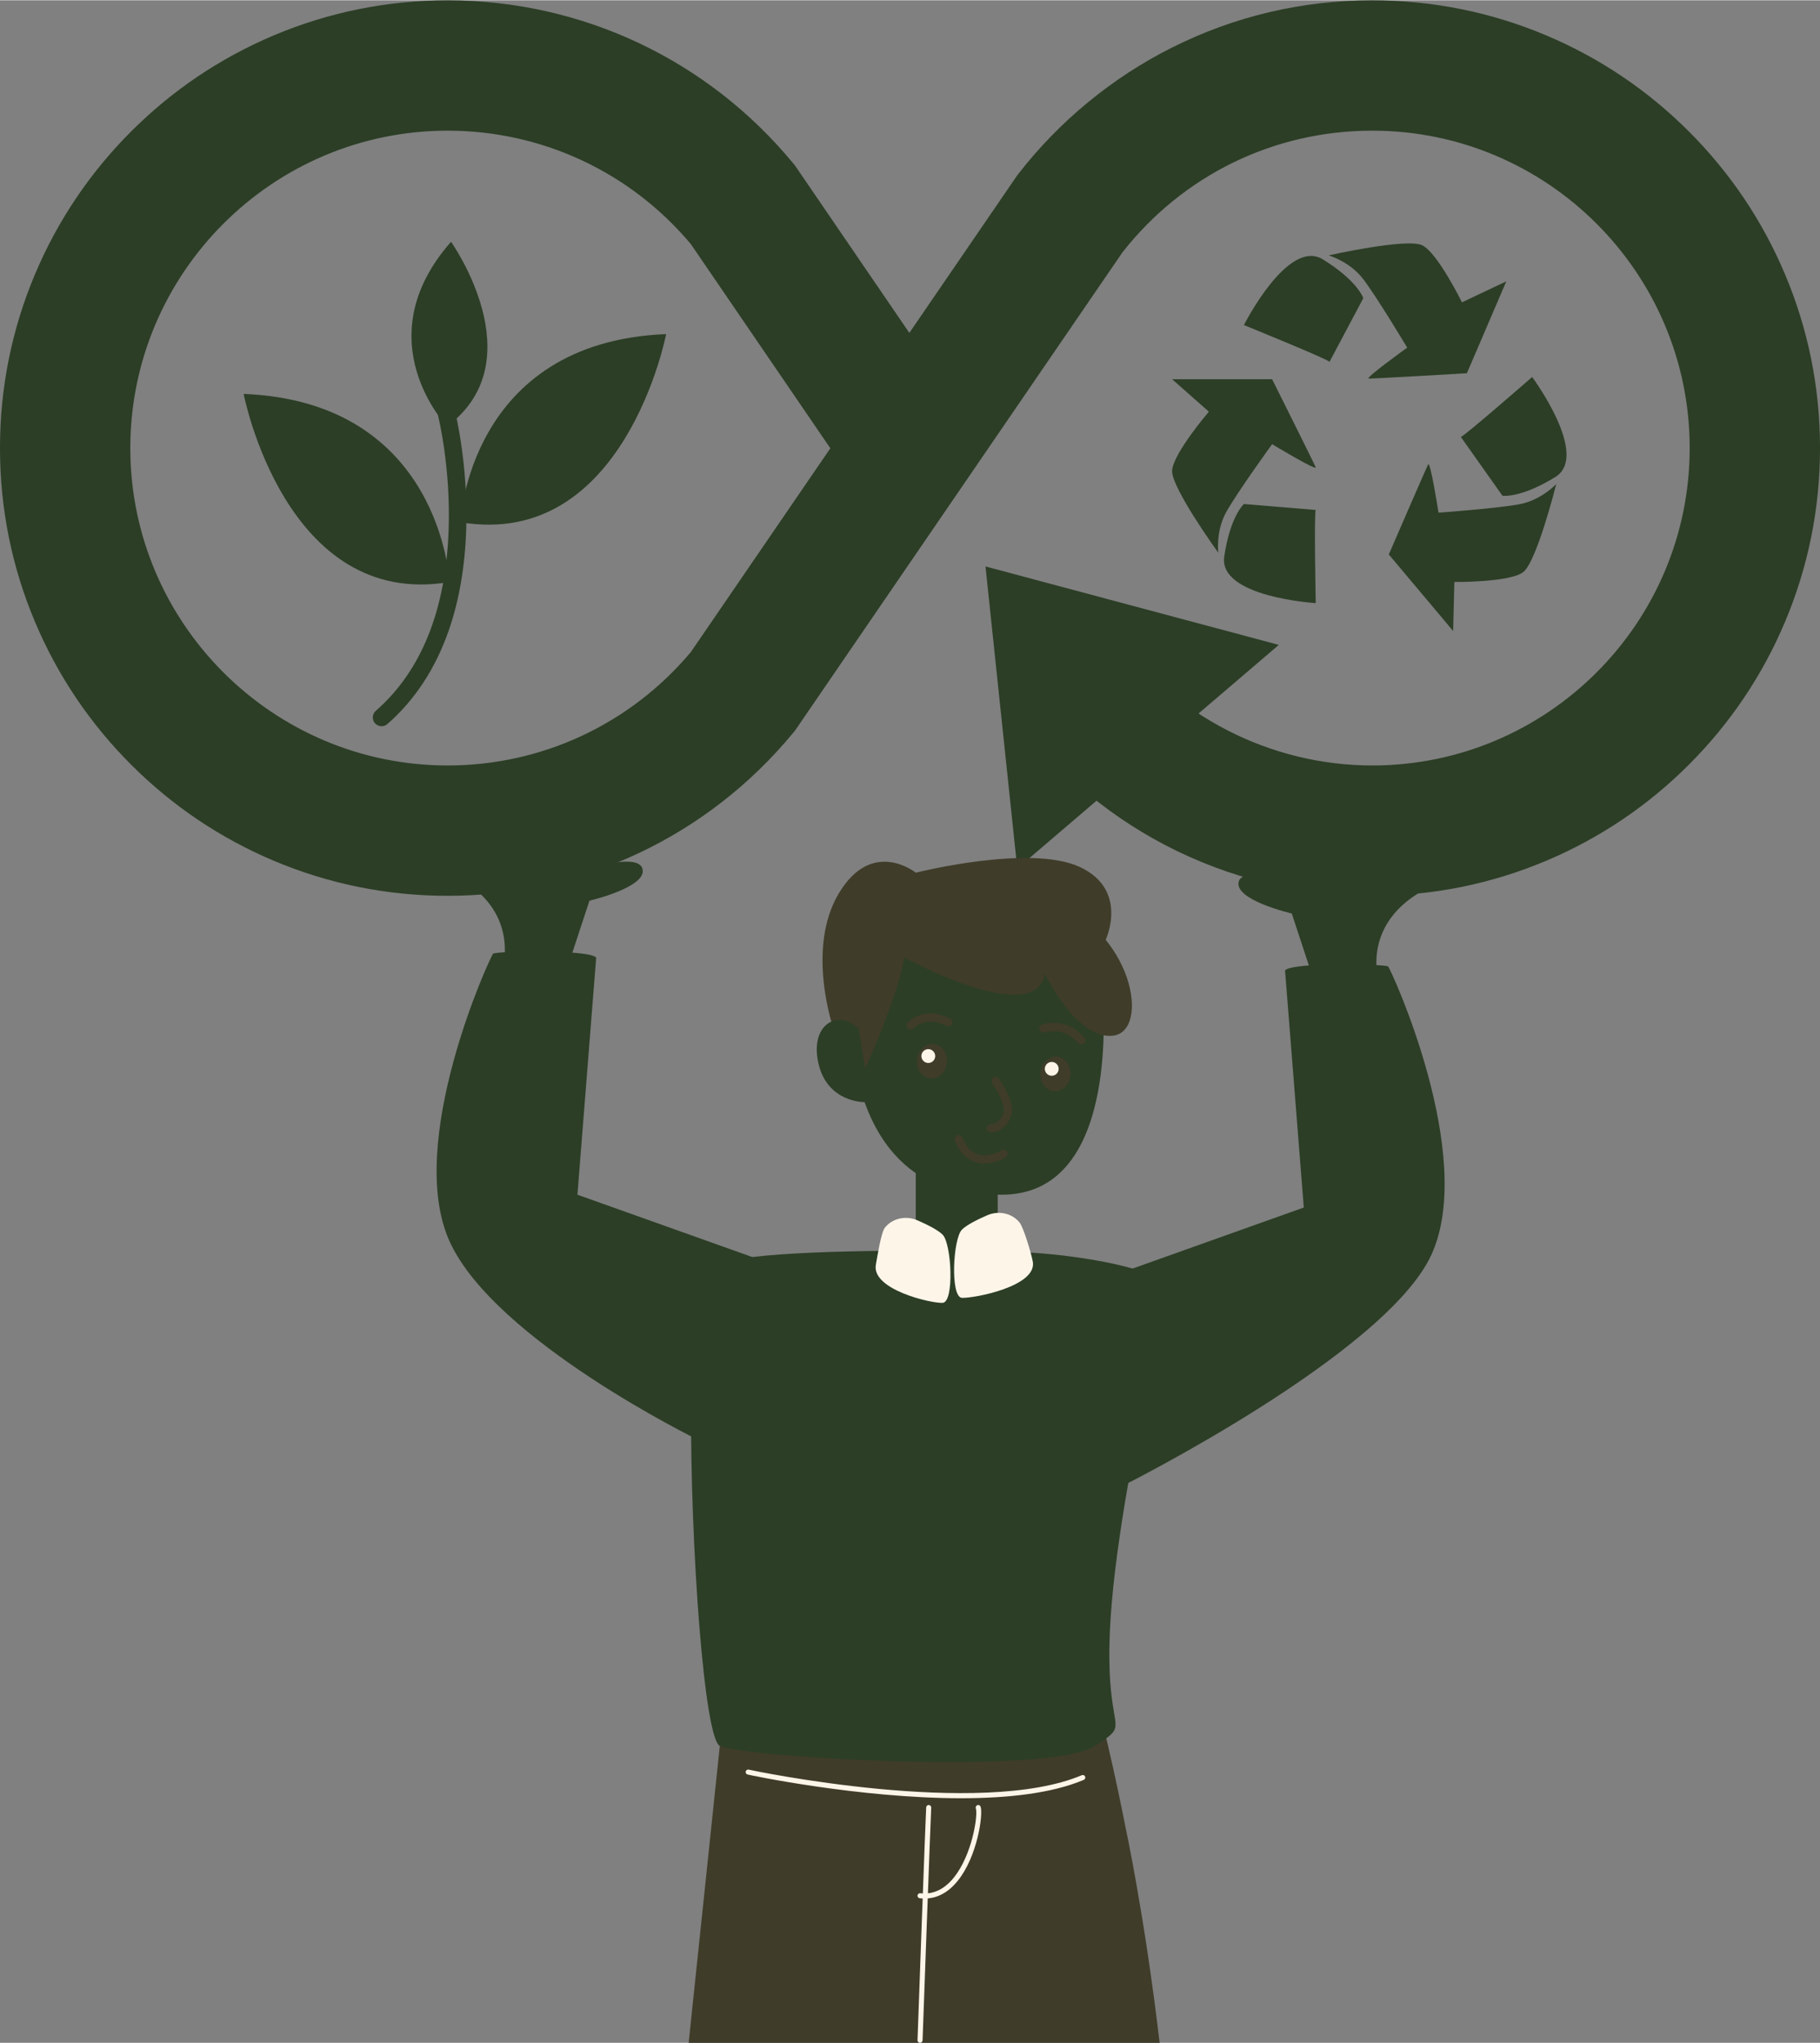 <?xml version="1.0" encoding="UTF-8" standalone="no"?><svg xmlns="http://www.w3.org/2000/svg" xmlns:xlink="http://www.w3.org/1999/xlink" fill="#000000" height="1861" preserveAspectRatio="xMidYMid meet" version="1" viewBox="171.0 69.7 1658.0 1860.5" width="1658" zoomAndPan="magnify"><rect x="171.0" y="69.7" width="1658.0" height="1860.5" fill="#808080" stroke="none"/><g><g><g id="change1_1"><path d="M1421.173,885.435c-65.73,0-131.074-16.024-188.966-46.338 c-55.976-29.311-105.123-71.954-142.13-123.319l96.33-69.402 c54.286,75.348,142.049,120.332,234.766,120.332 c159.42,0,289.117-129.697,289.117-289.117s-129.697-289.117-289.117-289.117 c-89.548,0-172.45,40.419-227.712,110.947l-298.224,435.539l-1.692,2.049 c-77.829,94.327-192.539,148.426-314.718,148.426 c-55.033,0-108.451-10.792-158.77-32.075 c-48.573-20.544-92.183-49.943-129.62-87.38s-66.836-81.047-87.38-129.62 c-21.283-50.319-32.075-103.737-32.075-158.77s10.792-108.451,32.075-158.77 c20.544-48.573,49.943-92.183,87.38-129.62s81.047-66.836,129.62-87.38 c50.319-21.283,103.737-32.075,158.77-32.075 c122.162,0,236.862,54.087,314.69,148.393l1.765,2.151l1.488,2.172 l102.639,150.213l98.102-143.273l1.066-1.376 c37.292-48.144,85.704-87.983,140.004-115.208 c57.001-28.58,118.433-43.071,182.591-43.071 c55.032,0,108.45,10.792,158.77,32.075c48.573,20.544,92.183,49.943,129.62,87.38 s66.836,81.047,87.38,129.62c21.283,50.319,32.075,103.737,32.075,158.77 s-10.792,108.451-32.075,158.77c-20.544,48.573-49.943,92.183-87.38,129.62 s-81.047,66.836-129.62,87.38C1529.623,874.644,1476.205,885.435,1421.173,885.435z M578.827,188.474c-159.42,0-289.117,129.697-289.117,289.117 s129.697,289.117,289.117,289.117c85.768,0,166.357-37.622,221.516-103.31 l127.092-185.61L800.325,291.764C745.168,226.09,664.583,188.474,578.827,188.474z" fill="#2c3e26"/></g><g id="change1_2"><path d="M1335.992 656.869L1097.736 860.508 1068.776 585.426z" fill="#2c3e26"/></g><g id="change2_1"><path d="M1329.872,474.04c0,0,41.259,24.911,39.702,21.019 c-1.557-3.892-39.702-80.183-39.702-80.183h-91.081l33.474,29.582 c0,0-32.696,38.145-33.474,53.715c-0.778,15.569,42.037,74.733,42.037,74.733 s-2.335-19.462,7.006-36.588C1297.176,519.192,1329.872,474.04,1329.872,474.04z" fill="#2c3e26"/></g><g id="change2_2"><path d="M1369.617,533.983c-1.6,3.114,0,84.853,0,84.853 s-88.789-5.449-83.339-42.427c5.449-36.977,17.921-47.876,17.921-47.876 L1369.617,533.983z" fill="#2c3e26"/></g><g id="change2_3"><path d="M1452.936,386.116c0,0-39.159,28.096-34.969,28.2 s89.341-4.875,89.341-4.875l35.908-83.704l-40.383,19.101 c0,0-22.166-45.086-36.167-51.939c-14.002-6.853-85.253,9.17-85.253,9.17 s18.806,5.526,30.863,20.863C1424.332,338.268,1452.936,386.116,1452.936,386.116z" fill="#2c3e26"/></g><g id="change2_4"><path d="M1382.18,399.011c-2.231-2.698-77.981-33.452-77.981-33.452 s40.012-79.449,71.846-59.863c31.834,19.586,36.933,35.344,36.933,35.344 L1382.18,399.011z" fill="#2c3e26"/></g><g id="change2_5"><path d="M1481.489,536.431c0,0-7.475-47.613-9.453-43.917 c-1.978,3.696-35.839,81.982-35.839,81.982l58.601,69.726l1.109-44.659 c0,0,50.238,0.488,62.658-8.934c12.42-9.421,30.165-80.264,30.165-80.264 s-13.396,14.309-32.517,18.177S1481.489,536.431,1481.489,536.431z" fill="#2c3e26"/></g><g id="change2_6"><path d="M1501.805,467.438c3.413-0.779,64.958-54.594,64.958-54.594 s52.954,71.477,21.141,91.096s-48.181,17.084-48.181,17.084L1501.805,467.438z" fill="#2c3e26"/></g><g id="change2_7"><path d="M590.371,545.117c0,0,7.211-164.136,187.485-171.347 C777.855,373.769,739.998,570.442,590.371,545.117z" fill="#2c3e26"/></g><g id="change2_8"><path d="M580.439,599.601c0,0-7.211-164.137-187.485-171.347 C392.954,428.254,430.811,624.927,580.439,599.601z" fill="#2c3e26"/></g><g id="change2_9"><path d="M578.29,457.832c0,0-75.338-78.467,3.594-168.126 C581.885,289.706,658.804,397.724,578.29,457.832z" fill="#2c3e26"/></g><g id="change2_10"><path d="M518.603,730.967c-2.23,0-4.448-0.927-6.03-2.739 c-2.905-3.329-2.562-8.382,0.766-11.288 c41.384-36.122,63.703-91.419,66.337-164.357 c2.045-56.642-9.096-102.458-9.46-103.902c-1.197-4.107,1.059-8.459,5.153-9.824 c4.19-1.395,8.722,0.869,10.119,5.061c0.125,0.374,12.113,48.117,10.239,107.46 c-1.078,34.136-6.482,65.336-16.063,92.734 c-12.082,34.55-30.856,63.109-55.802,84.882 C522.344,730.318,520.469,730.967,518.603,730.967z M570.228,448.725 c0.035,0.122,0.064,0.205,0.079,0.251 C570.28,448.893,570.253,448.809,570.228,448.725z M570.207,448.649 c0,0,0,0,0,0S570.207,448.649,570.207,448.649z" fill="#2c3e26"/></g><g id="change3_1"><path d="M687.376,952.47l20.625-62.604c0,0,53.638-12.43,48.182-29.405 c-5.456-16.975-69.725,6.606-72.15,6 c-2.425-0.606-119.501-82.144-137.688-60.319 c-18.187,21.825-9.539,43.268,22.4,54.18 c31.939,10.912,67.101,36.98,61.645,84.267 C624.933,991.876,687.376,952.47,687.376,952.47z" fill="#2c3e26"/></g><g id="change4_1"><path d="M1227.398,1930.25H798.362l28.374-270.48 c0,0,33.96-10.443,80.334-23.234l6.055-17.602 c12.556,2.817,23.117,5.539,30.51,7.745 c93.993-24.736,211.784-50.646,220.069-27.811 c13.917,38.395,32.599,134.876,32.599,134.876S1213.904,1815.017,1227.398,1930.25z" fill="#3f3c29"/></g><g id="change4_2"><path d="M930.41,1006.89c0,0-25.655-73.032,4.81-123.808 s70.04-18.707,70.04-18.707s103.667-26.19,149.098-5.345 s23.902,66.499,23.902,66.499l-235.571,99.725L930.41,1006.89z" fill="#3f3c29"/></g><g id="change3_2"><path d="M1005.261 1129.836H1079.914V1271.756H1005.261z" fill="#2c3e26" transform="rotate(-180 1042.587 1200.796)"/></g><g id="change2_11"><path d="M808.178,1551.71c4.844,59.838,11.534,104.727,18.546,108.049 c21.591,10.242,299.788,27.266,341.772,0c10.15-6.597,15.225-10.011,17.393-13.841 c3.045-5.444,0.277-11.857-1.984-29.481l-0.046-0.277 c-1.061-8.258-2.03-19.008-2.215-33.218 c-0.369-22.698,1.246-54.347,7.29-99.145 c23.852-176.007,61.314-235.06,36.355-249.824 c-8.074-4.798-20.577-8.858-34.786-12.18 c-15.917-3.783-33.956-6.644-50.334-8.627 c-14.164-1.661-27.081-2.676-36.355-3.045 c-2.307-0.092-108.926-3.322-192.616,0.323 c-20.253,0.877-39.169,2.169-54.901,4.014 c-20.992,2.399-36.447,5.767-42.029,10.427 C795.906,1240.203,798.167,1427.882,808.178,1551.71z" fill="#2c3e26"/></g><g id="change3_3"><path d="M1176.79,989.081c-1.825,4.564,12.778,180.722-104.965,167.943 c0,0-80.321,8.878-113.179-83.64c0,0-33.771,0.581-41.986-35.016 c-8.215-35.597,17.342-50.201,36.509-31.946c0,0,12.293-108.616,109.742-106.79 C1160.361,901.458,1176.79,989.081,1176.79,989.081z" fill="#2c3e26"/></g><g id="change5_1"><path d="M1099.817,1183.03c-7.015-8.653-19.214-11.065-29.43-6.625 c-8.484,3.687-18.66,8.688-23.069,13.097c-8.215,8.215-10.782,61.613,0,62.126 s68.653-10.389,64.545-32.98C1110.494,1211.114,1103.394,1187.442,1099.817,1183.03z" fill="#fef5e9"/></g><g id="change5_2"><path d="M977.212,1187.599c7.015-8.653,19.214-11.065,29.43-6.625 c8.483,3.687,18.66,8.688,23.069,13.097c8.215,8.215,10.782,61.613,0,62.126 c-10.782,0.514-64.916-12.165-60.809-34.756 C970.272,1213.907,973.634,1192.012,977.212,1187.599z" fill="#fef5e9"/></g><g id="change4_3"><path d="M953.169,1006.423l6.012,36.57c0,0,31.323-69.24,35.444-101.387 c0,0,119.658,65.286,128.214,14.837c0,0,28.891,60.775,62.442,56.353 c33.55-4.423,18.823-95.918-59.951-124.768 c-78.774-28.85-146.85-11.54-172.161,27.201 C927.859,953.969,956.827,1009.462,953.169,1006.423z" fill="#3f3c29"/></g><g id="change2_12"><path d="M714.133,941.683c-6.94-7.69-91.483-5.757-93.909-3.568 c-2.426,2.189-80.885,172.482-39.394,262.681 c41.491,90.199,226.191,180.237,226.191,180.237l49.277-166.573l-159.262-56.773 L714.133,941.683z" fill="#2c3e26"/></g><g id="change3_4"><path d="M1368.404,964.145l-20.625-62.604c0,0-53.638-12.43-48.182-29.405 c5.456-16.975,69.725,6.606,72.15,5.999 c2.425-0.606,119.501-82.144,137.688-60.319 c18.187,21.825,9.539,43.268-22.4,54.18 c-31.939,10.912-67.101,36.981-61.645,84.267 C1430.846,1003.55,1368.404,964.145,1368.404,964.145z" fill="#2c3e26"/></g><g id="change2_13"><path d="M1341.646,953.357c6.94-7.69,91.483-5.757,93.909-3.568 c2.426,2.189,80.885,172.482,39.394,262.681 c-41.491,90.199-279.936,209.736-279.936,209.736l4.468-196.072l159.262-56.773 L1341.646,953.357z" fill="#2c3e26"/></g><g id="change4_4"><path d="M997.627,1005.985c-1.367-1.587-1.19-3.981,0.395-5.345 c15.982-13.775,31.265-6.638,36.282-4.289c0.345,0.16,0.642,0.306,0.888,0.415 c0.962,0.074,1.9,0.516,2.579,1.308c1.365,1.587,1.182,3.981-0.405,5.345 c-2.058,1.769-4.294,0.723-6.273-0.2c-4.741-2.219-15.853-7.416-28.121,3.161 c-0.716,0.619-1.597,0.921-2.473,0.921 C999.433,1007.3,998.375,1006.854,997.627,1005.985z M1032.431,997.664 L1032.431,997.664L1032.431,997.664z M1032.436,997.661v-0.003V997.661z M1032.438,997.656c0.002,0,0.002,0,0.002,0S1032.441,997.656,1032.438,997.656z M1032.443,997.654c0.002,0,0.002-0.002,0.002-0.002L1032.443,997.654z M1032.448,997.649c0,0,0.002,0,0.002-0.002 C1032.451,997.649,1032.448,997.649,1032.448,997.649z M1032.453,997.646 c0,0,0-0.002,0.003-0.002C1032.453,997.644,1032.453,997.646,1032.453,997.646z M1032.456,997.641c0.005-0.002,0.01-0.007,0.015-0.01 C1032.465,997.634,1032.46,997.639,1032.456,997.641z M1032.473,997.629l0.002-0.003 L1032.473,997.629z M1032.478,997.624c0,0,0,0,0.002,0 C1032.478,997.624,1032.478,997.624,1032.478,997.624z M1032.483,997.622v-0.003V997.622z M1032.485,997.617c0.002,0,0.002,0,0.002,0S1032.488,997.617,1032.485,997.617z M1032.49,997.614c0.002,0,0.002-0.002,0.002-0.002 S1032.493,997.614,1032.49,997.614z M1032.497,997.609L1032.497,997.609 L1032.497,997.609z" fill="#3f3c29"/></g><g id="change4_5"><path d="M1155.914,1020.841c0.777,0,1.562-0.237,2.236-0.733 c1.69-1.236,2.056-3.608,0.819-5.296c-0.565-0.777-14.195-18.933-38.466-12.255 c-2.019,0.555-3.203,2.643-2.648,4.662c0.555,2.019,2.633,3.198,4.662,2.648 c19.274-5.303,30.226,9.277,30.337,9.422 C1153.594,1020.303,1154.747,1020.841,1155.914,1020.841z" fill="#3f3c29"/></g><g id="change4_6"><path d="M1073.069,1100.849c-2.034-0.306-3.403-2.172-3.149-4.213 c0.254-2.041,2.125-3.502,4.188-3.297c0.222,0.025,5.908,0.484,10.343-8.425 c3.729-7.482-4.805-21.102-8.016-26.231c-1.69-2.697-2.26-3.605-2.103-5.133 c0.217-2.083,2.085-3.571,4.161-3.381c1.557,0.16,2.796,1.244,3.233,2.648 c0.222,0.407,0.627,1.034,1.133,1.841c4.19,6.688,14,22.349,8.378,33.634 c-5.711,11.473-13.899,12.628-16.964,12.628 C1073.584,1100.92,1073.153,1100.861,1073.069,1100.849z M1081.874,1054.33 c0-0.002,0-0.005,0-0.005S1081.874,1054.328,1081.874,1054.33z M1081.874,1054.32 c0,0,0,0,0-0.002C1081.874,1054.32,1081.874,1054.32,1081.874,1054.32z" fill="#3f3c29"/></g><g id="change4_7"><path d="M1067.176,1129.288c-8.344-0.197-19.679-3.948-26.297-20.698 c-0.768-1.947,0.188-4.148,2.135-4.918c1.942-0.768,4.148,0.185,4.918,2.135 c3.295,8.339,8.193,13.457,14.56,15.209c9.042,2.48,18.306-2.265,19.908-3.359 c1.078-1.113,2.784-1.498,4.282-0.817c1.91,0.859,2.759,3.104,1.898,5.012 c-1.303,2.892-11.404,7.443-20.74,7.443 C1067.62,1129.295,1067.398,1129.293,1067.176,1129.288z M1081.669,1118.738 c0-0.003,0.002-0.005,0.002-0.007 C1081.672,1118.733,1081.669,1118.735,1081.669,1118.738z M1081.672,1118.728 c0.003-0.003,0.003-0.003,0.003-0.005 C1081.674,1118.726,1081.674,1118.726,1081.672,1118.728z" fill="#3f3c29"/></g><g id="change4_8"><ellipse cx="1020.054" cy="1036.018" fill="#3f3c29" rx="15.861" ry="13.731" transform="rotate(-84.086 1020.054 1036.018)"/></g><g id="change5_3"><circle cx="1016.669" cy="1031.398" fill="#fef5e9" r="6.3"/></g><g id="change4_9"><ellipse cx="1132.507" cy="1047.667" fill="#3f3c29" rx="15.861" ry="13.731" transform="rotate(-84.086 1132.507 1047.667)"/></g><g id="change5_4"><circle cx="1129.122" cy="1043.047" fill="#fef5e9" r="6.3"/></g><g id="change5_5"><path d="M1013.226,1798.798c-1.432,0-2.879-0.083-4.349-0.254 c-1.263-0.146-2.169-1.288-2.023-2.549s1.333-2.176,2.549-2.023 c11.513,1.319,21.729-3.407,30.394-14.078 c16.781-20.67,22.297-56.874,20.171-63.253 c-0.402-1.207,0.25-2.511,1.454-2.911c1.221-0.4,2.509,0.25,2.911,1.454 c2.387,7.161-2.92,45.388-20.962,67.612 C1034.737,1793.43,1024.611,1798.798,1013.226,1798.798z" fill="#fef5e9"/></g><g id="change5_6"><path d="M1009.142,1930.254c-0.029,0-0.056,0-0.085-0.002 c-1.27-0.045-2.263-1.113-2.216-2.383c0.303-8.456,7.46-207.186,7.901-212.158 c0.112-1.266,1.254-2.203,2.495-2.09c1.268,0.112,2.203,1.229,2.09,2.495 c-0.429,4.855-7.813,209.85-7.887,211.92 C1011.394,1929.276,1010.374,1930.254,1009.142,1930.254z" fill="#fef5e9"/></g><g id="change5_7"><path d="M1046.533,1707.43c-93.157,0-193.439-21.228-194.666-21.637 c-1.205-0.4-1.857-1.704-1.454-2.911c0.402-1.205,1.697-1.845,2.906-1.456 c1.951,0.602,210.614,44.233,303.187,5.035c1.162-0.495,2.52,0.049,3.016,1.223 c0.495,1.171-0.052,2.52-1.223,3.016 C1128.939,1703.132,1088.457,1707.43,1046.533,1707.43z" fill="#fef5e9"/></g></g></g></svg>